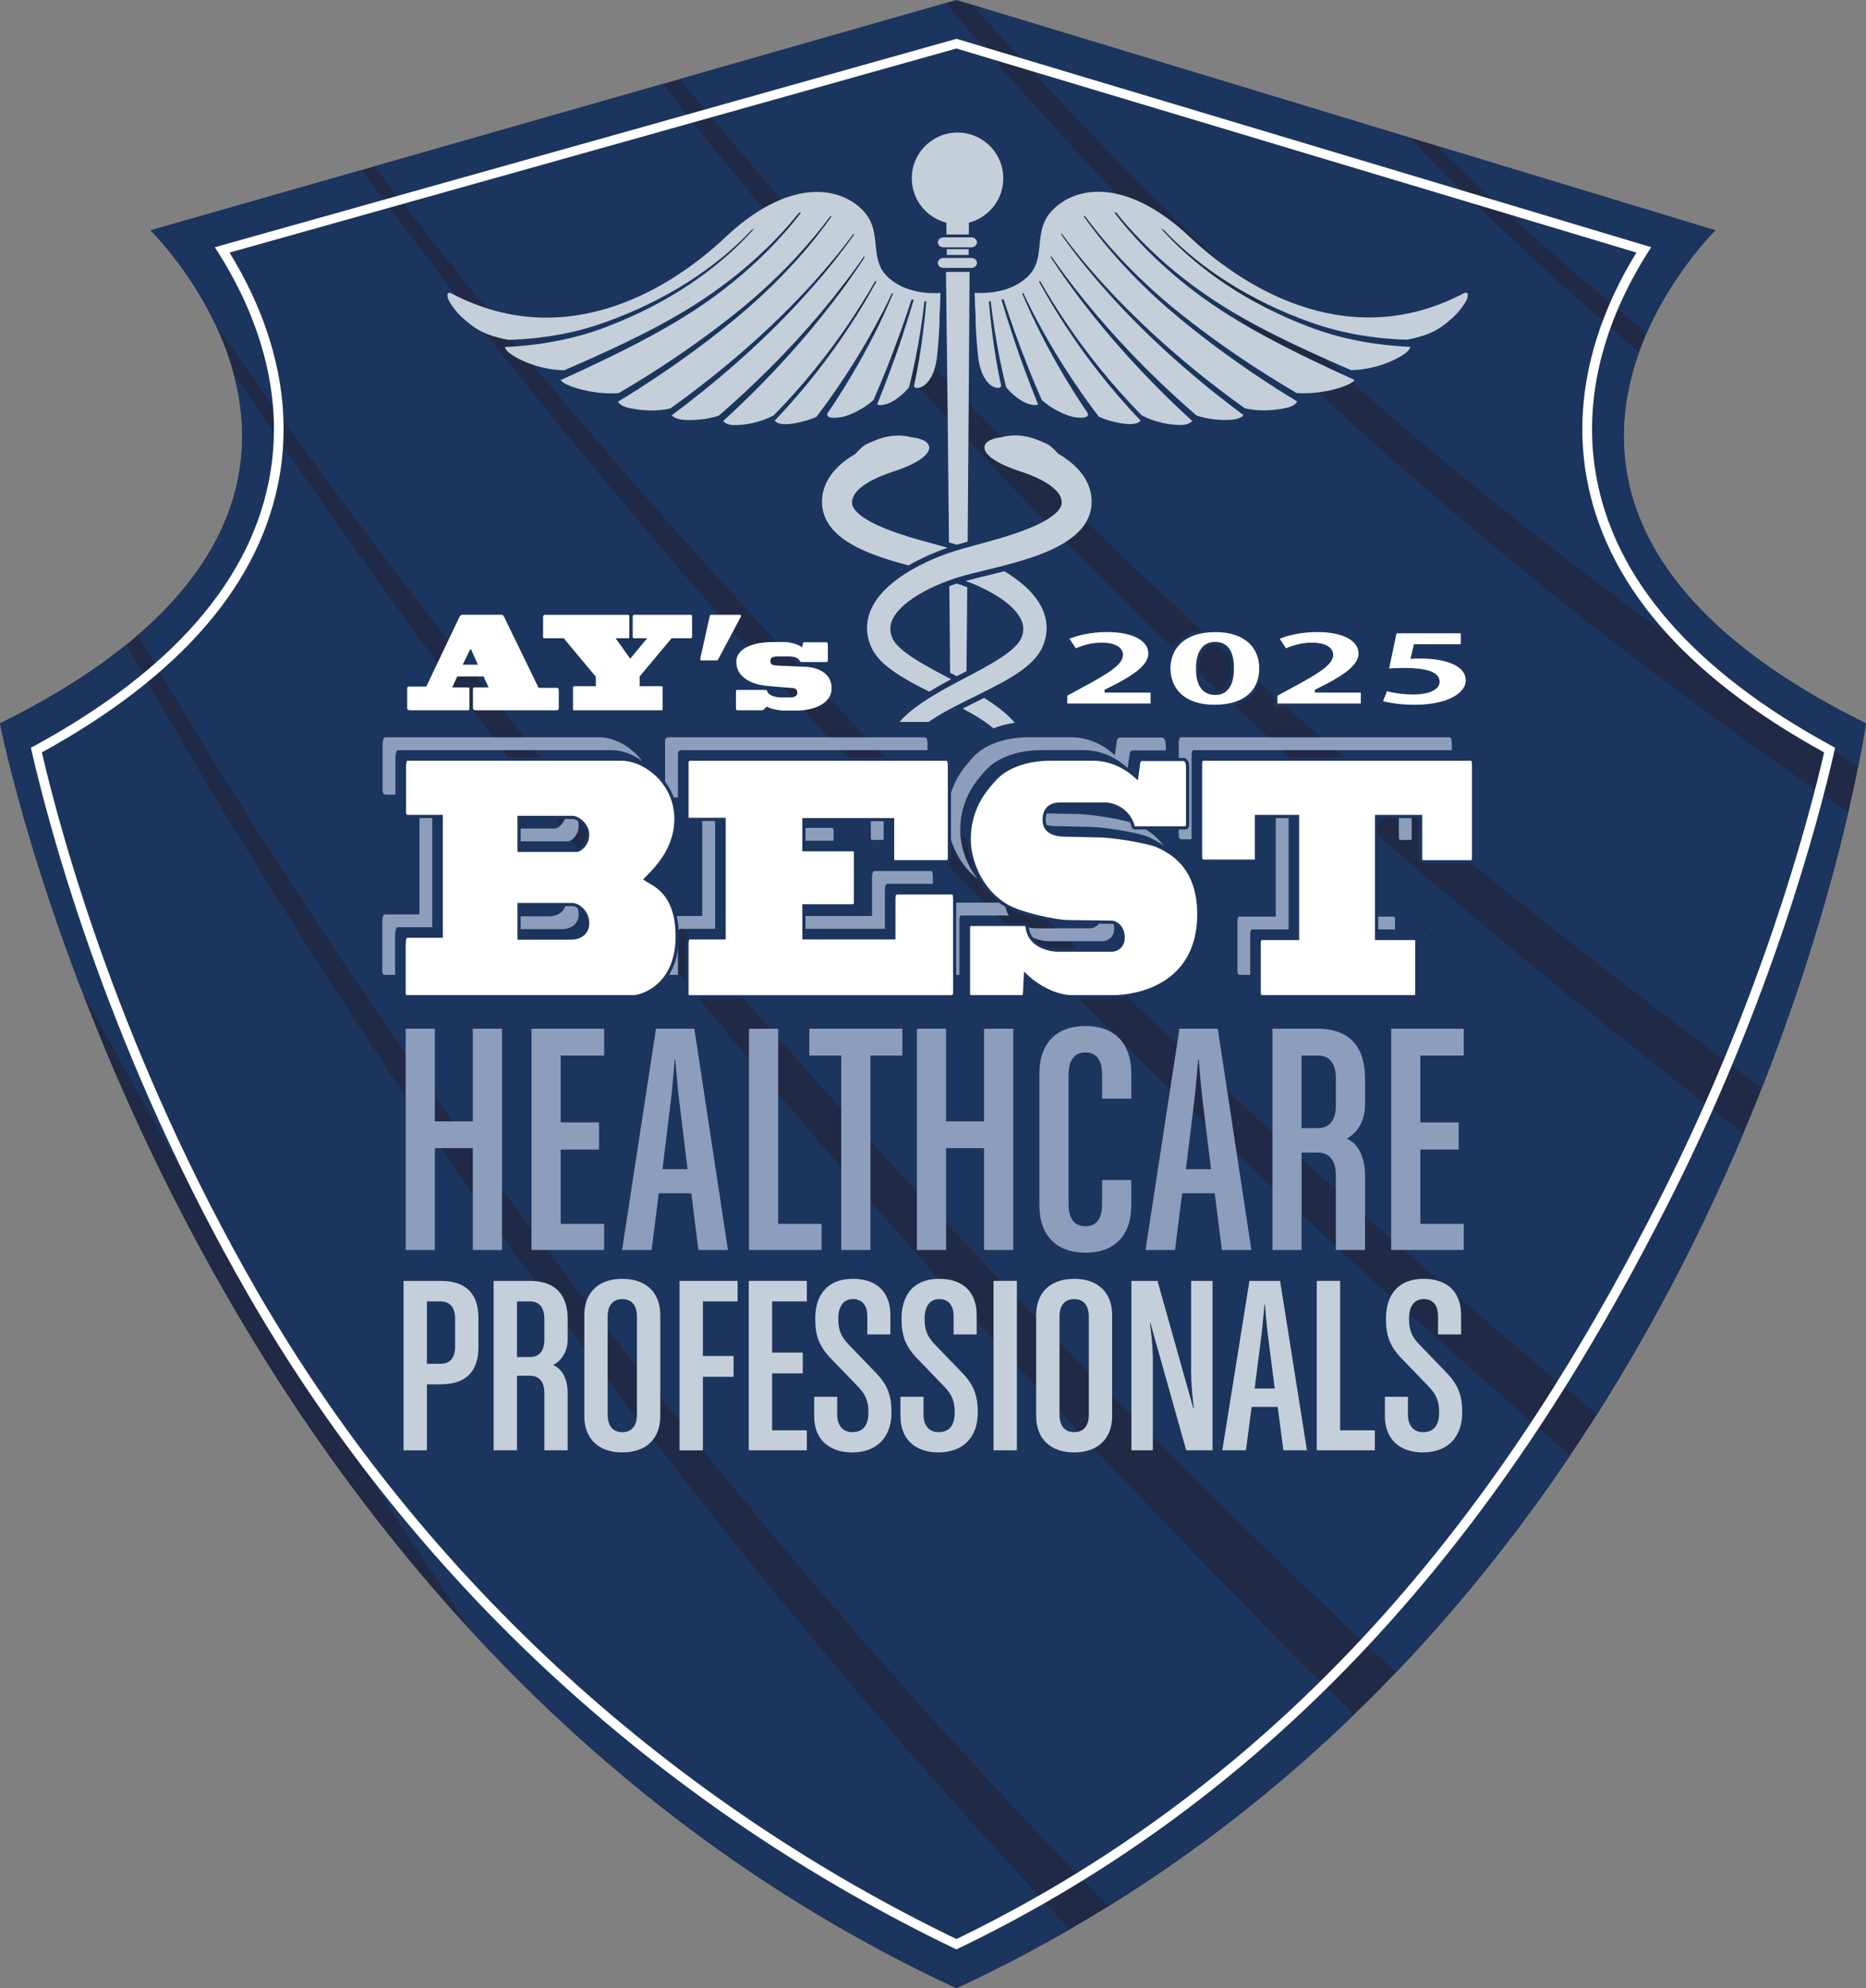 <?xml version="1.0" encoding="UTF-8"?><svg id="Final_Option_1" xmlns="http://www.w3.org/2000/svg" viewBox="0 0 527.6 562.07"><rect x="0" y="0" width="527.6" height="562.07" fill="#808080" stroke="none"/><defs><style>.cls-1{fill:#8d9ebc;}.cls-2,.cls-3,.cls-4{fill:#fff;}.cls-5{fill:#1c355e;}.cls-6{fill:#202945;}.cls-7{fill:#c4cfda;}.cls-3{stroke-width:.9px;}.cls-3,.cls-4{stroke:#1c355e;stroke-miterlimit:10;}.cls-4{stroke-width:.9px;}</style></defs><path class="cls-6" d="M485.03,65.12L270.43,0,42.56,65.12S123.19,143.69,0,204.49c0,0,49.19,254.82,270.43,357.57,221.23-102.75,257.16-357.57,257.16-357.57-123.19-60.8-42.57-139.38-42.57-139.38Z"/><path class="cls-5" d="M310.24,287.63c-63.55-63.2-119.13-125.81-163.69-181.75-16.26-20.34-30.96-39.68-44.21-57.84l-59.78,17.08s10.5,10.24,18.13,26.19c11.22,16.22,23.72,33.77,37.69,52.54,32.91,44.28,73.19,94.57,118.78,146.36,45.55,51.81,96.41,105.09,149.59,156.11,9.25,8.9,18.58,17.72,27.94,26.47,18.88-19.74,35.21-40.48,49.25-61.33-47.12-40.69-92.15-82.36-133.72-123.81Z"/><path class="cls-5" d="M302.54,545.37c-17.97-19.13-36.64-39.79-55.5-61.74-33.64-39.16-67.66-82.29-99.67-126.82-32.01-44.5-61.96-90.35-88.32-134.34-8.16-13.68-15.89-27.09-23.3-40.26-9.36,7.57-21.1,15.05-35.74,22.28,0,0,5.96,30.81,23.01,75.32,9.57,17.79,19.89,36.32,30.89,55.3,22.92,39.46,48.8,80.78,76.14,121.09,1.25,1.85,2.52,3.69,3.78,5.53,35.9,38.77,80.76,74.4,136.6,100.33,11.18-5.19,21.86-10.79,32.11-16.7Z"/><path class="cls-5" d="M355.66,457.58c-52.06-52.75-101.77-107.64-146.12-160.86-44.35-53.2-83.39-104.73-115.14-149.98-10.32-14.68-19.79-28.61-28.52-41.75,5.92,21.22,3.52,48.29-26.89,74.52,7.73,13.2,15.81,26.65,24.34,40.36,27.04,43.41,57.72,88.55,90.42,132.26,32.65,43.77,67.32,86.06,101.43,124.39,19.8,22.25,39.39,43.12,58.2,62.36,26.12-16.18,49.18-34.54,69.46-54.15-9.11-8.98-18.18-18.03-27.18-27.15ZM215.19,306.08c-.34-.47-.73-.97-1.16-1.41.47.49.81.94,1.24,1.44l-.09-.02ZM219.39,310.9c.69.83,1.37,1.67,2.1,2.48,1.46,1.88,3,3.88,4.71,6-2.83-3.49-5.1-6.32-6.81-8.48Z"/><path class="cls-5" d="M437.07,153.51c27.89,21.81,57.47,42.99,88.33,63.21,1.57-7.83,2.19-12.23,2.19-12.23-71.45-35.27-74.33-76.51-64.15-104.93-7.21-6.1-14.19-12.19-20.93-18.25-16.14-14.47-30.79-28.71-44.14-42.48L274.96,1.38c43.96,49.89,98.58,102.66,162.11,152.13Z"/><path class="cls-5" d="M199.25,30.87c46.24,55.77,104.77,117.11,173.12,176.54,34.15,29.82,70.83,58.88,108.88,87.59,5.59,4.22,11.23,8.42,16.88,12.61,12.55-31.86,20.15-59.39,24.47-77.97-32.19-21.89-62.89-44.78-91.78-68.3C366.16,108.79,311.14,53.04,267.47.85l-75.23,21.5c2.31,2.83,4.64,5.66,7.02,8.53Z"/><path class="cls-5" d="M150.36,102.75c45.63,54.87,102.24,116.1,166.86,177.72,41.85,40.03,87.06,80.19,134.3,119.35,17.29-27.28,30.84-54.43,41.4-79.44-6.54-5.05-13.05-10.11-19.51-15.18-37.62-29.61-73.96-59.6-107.69-90.29-67.53-61.21-125.08-124.03-170.29-180.94-2.75-3.45-5.42-6.85-8.06-10.24l-81.5,23.29c13.41,17.54,28.2,36.17,44.49,55.73ZM405.24,264.57l-.26.22c-1.33-1.24-2.66-2.49-3.95-3.73,1.37,1.22,2.74,2.38,4.2,3.51Z"/><path class="cls-5" d="M445.82,77.58c6.38,5.51,12.99,11.04,19.78,16.58,7.67-17.56,19.43-29.04,19.43-29.04l-79.03-23.98c12.2,11.9,25.41,24.09,39.82,36.44Z"/><path class="cls-1" d="M263.27,246.23h-15.88c-.7,0-.83.98-.83,1.79v10.92h-21.8v3.63h25.43v-10.92c0-.81.13-1.79.83-1.79h12.73v-1.93c0-1.25-.17-1.7-.48-1.7Z"/><path class="cls-1" d="M246.22,236.82c0,.62.26.62.57.62h3.06v-8.28h-3.63v7.66Z"/><path class="cls-1" d="M276.45,248.52c-3.31-4.22-4.96-9.44-4.96-13.8,0-8.95,4.73-14.24,7.12-16.84,2.99-3.49,8.81-5.82,15.84-5.82h11.93c6.03,0,10.24,3.04,12.46,5.1l.56-4.03c.09-.72.48-.99.83-.99h9.39v-1.75c0-.63-.3-1.88-1.13-1.88h-11.89c-.35,0-.74.27-.83.98l-.56,4.03c-2.21-2.06-6.42-5.1-12.46-5.1h-11.93c-7.03,0-12.84,2.33-15.84,5.82-2.39,2.6-7.12,7.88-7.12,16.83,0,5.74,2.82,12.97,8.59,17.43Z"/><path class="cls-1" d="M235.71,234.94c0-.72-.17-.9-.61-.9h-10.35v3.63h10.95v-2.73Z"/><path class="cls-1" d="M288.34,261.39c1.78,4.37,7.5,4.67,7.93,4.67h15.67c.47,0,3.08-.54,3.08-3.49,0-3.4-2.43-4.39-3.04-4.39h-.66c.03.24.07.48.07.76,0,2.96-2.61,3.49-3.08,3.49h-15.67c-.25,0-2.29-.11-4.3-1.04Z"/><path class="cls-1" d="M399.15,228.28h-3.63v8.1c0,1.07.22,1.07.47,1.07h3.15v-9.17Z"/><path class="cls-1" d="M333.99,237.27h2.93v-23.95c0-.63.22-1.25.52-1.25h73.05v-1.48c0-1.97-.3-2.15-.78-2.15h-75.9c-.3,0-.52.63-.52,1.25v26.42c0,.72.3,1.16.69,1.16Z"/><path class="cls-1" d="M328.99,239.04c-2.81-3.83-6.4-5.35-7.84-6.06-2.6-1.16-12.58-2.86-16.88-2.86l-8.29-.18c-.71,0-1.98.01-3.25-.25.35,4.01,5.2,3.88,6.88,3.88l8.29.18c4.29,0,14.28,1.7,16.88,2.87.85.42,2.46,1.14,4.21,2.43Z"/><path class="cls-1" d="M393.79,259.12h-7.09v3.63h7.74v-3.09c0-.45-.26-.54-.65-.54Z"/><path class="cls-1" d="M313.56,225.75c.25.51.48,1.06.65,1.67.09.45.3.45.48.45h1.51c-.8-.97-1.74-1.64-2.64-2.12Z"/><path class="cls-1" d="M191.69,264.09c0-.81.26-1.52.65-1.52h9.85v-33.49h-3.63v29.86h-9.83c.11.99.18,2.03.18,3.18,0,2.5-.33,4.63-.86,6.47v6.02c0,1.07.52.98,1.09.98h2.54v-11.5Z"/><path class="cls-1" d="M111.72,264.63c0-1.79.26-2.51.78-2.51h9.72v-33.85h-3.63v30.22h-9.72c-.52,0-.78.72-.78,2.51v13.61c0,.62.3.98.69.98h2.94v-10.97Z"/><path class="cls-1" d="M271.27,259.88c0-.45.13-1.08.48-1.08h13.49c-.47-.73-.83-1.6-.98-2.64-.09-.63-.3-.99-.65-.99h-15.49c-.35,0-.48.63-.48,1.08v18.27c0,.71.13,1.07.43,1.07h3.19v-15.71Z"/><path class="cls-1" d="M353.5,263.91c0-.45.22-1.16.48-1.16h10.37v-34.48h-3.63v30.85h-10.37c-.26,0-.48.72-.48,1.16v14.06c0,.89.3,1.25.48,1.25h3.15v-11.68Z"/><path class="cls-1" d="M163.62,258.45c0-2.84-2.1-4.85-3.88-5.21.15.5.25,1.02.25,1.58,0,2.78-2.13,4.21-4.77,4.21h-11v3.63h14.63c2.65,0,4.77-1.43,4.77-4.21Z"/><path class="cls-1" d="M188.19,225.31c.11.17.28.14.48.14h3.02v-12.58c0-.45.43-.8,1.08-.8h69.49v-1.66c0-1.34-.22-1.97-1-1.97h-72.12c-.65,0-1.09.36-1.09.81v15.31c0,.18.02.29.03.4.03.12.07.23.09.35Z"/><path class="cls-1" d="M109.27,224.65h2.54v-10.16c0-1.79.35-2.42.78-2.42h60.41c2.88,0,5.93,1.13,8.57,3.09-3.1-4.17-7.86-6.72-12.2-6.72h-60.41c-.43,0-.78.63-.78,2.42v12.45c0,.89.22,1.34,1.08,1.34Z"/><path class="cls-1" d="M159.82,228.63c.11.36.18.74.18,1.12,0,2.6-1.95,4.48-3.21,4.48h-12.56v3.63h16.19c1.26,0,3.21-1.88,3.21-4.48,0-2.33-2.09-4.36-3.8-4.75Z"/><path class="cls-1" d="M182.58,247.6c-.6-.92-1.25-1.67-1.91-2.28-.24.24-.47.48-.68.69.5.39,1.48.84,2.59,1.59Z"/><path class="cls-1" d="M133.69,353.36v-28.78h-10.74v28.78h-8.25v-62.54h8.25v26.19h10.74v-26.19h8.25v62.54h-8.25Z"/><path class="cls-1" d="M150.28,353.36v-62.54h20.53v7.58h-12.28v18.9h10.84v7.67h-10.84v21.01h12.28v7.38h-20.53Z"/><path class="cls-1" d="M197.47,353.36l-2.01-16.02h-9.21l-2.01,16.02h-8.35l9.59-62.54h10.84l9.5,62.54h-8.35ZM192.1,311.73c-.58-4.51-1.15-12.18-1.15-12.18h-.19s-.58,7.77-1.15,12.18l-2.3,18.8h7.1l-2.3-18.8Z"/><path class="cls-1" d="M211.77,353.36v-62.54h8.25v55.16h12.28v7.38h-20.53Z"/><path class="cls-1" d="M246.11,298.39v54.97h-8.25v-54.97h-9.02v-7.58h26.28v7.58h-9.02Z"/><path class="cls-1" d="M278.24,353.36v-28.78h-10.74v28.78h-8.25v-62.54h8.25v26.19h10.74v-26.19h8.25v62.54h-8.25Z"/><path class="cls-1" d="M306.92,354.13c-8.25,0-13.04-4.89-13.04-13.43v-37.22c0-8.54,4.79-13.43,13.04-13.43s12.95,4.89,12.95,13.43v7.1h-8.25v-6.62c0-4.41-1.63-6.43-4.7-6.43s-4.8,2.02-4.8,6.43v36.26c0,4.41,1.73,6.43,4.8,6.43s4.7-2.01,4.7-6.43v-6.62h8.25v7.1c0,8.54-4.7,13.43-12.95,13.43Z"/><path class="cls-1" d="M345.48,353.36l-2.02-16.02h-9.21l-2.02,16.02h-8.34l9.59-62.54h10.84l9.5,62.54h-8.35ZM340.1,311.73c-.57-4.51-1.15-12.18-1.15-12.18h-.19s-.58,7.77-1.15,12.18l-2.3,18.8h7.1l-2.3-18.8Z"/><path class="cls-1" d="M377.71,353.36v-21.1c0-3.93-1.63-6.43-5.08-6.43h-4.61v27.53h-8.25v-62.54h12.85c9.5,0,13.33,5.75,13.33,14.01v7.67c0,4.32-2.21,7.87-5.18,9.4,3.45,1.44,5.18,5.56,5.18,10.36v21.1h-8.25ZM377.71,304.82c0-3.93-1.63-6.43-5.08-6.43h-4.61v20.53h4.61c3.45,0,5.08-2.49,5.08-6.43v-7.67Z"/><path class="cls-1" d="M393.34,353.36v-62.54h20.53v7.58h-12.28v18.9h10.84v7.67h-10.84v21.01h12.28v7.38h-20.53Z"/><path class="cls-2" d="M270.43,551.09l-.61-.29c-79.39-38.17-150.94-100.33-199.6-184.69C31.29,298.61,14.4,236.07,8.95,212.32l-.22-.93.88-.47c39.35-21.42,61.83-47.38,66.82-77.18,4.29-25.62-5.66-48.08-14.77-62.41l-.92-1.44L270.43,10.98l.4.11,196.03,58.79-.92,1.44c-9.11,14.33-19.06,36.79-14.77,62.41,4.99,29.8,27.47,55.76,66.83,77.18l.87.47-.21.94c-4.43,19.43-17.91,70.85-47.32,128.54-34,66.71-90.87,157.29-200.29,209.93l-.62.29ZM11.84,212.7c5.64,24.31,22.52,85.81,60.77,152.15,48.26,83.67,119.22,145.36,197.82,183.31,108.36-52.35,164.7-142.22,198.45-208.44,28.81-56.54,42.27-107,46.88-127.02-39.57-21.74-62.21-48.17-67.3-78.55-4.28-25.57,5.15-48,14.23-62.75L270.43,13.71l-205.53,57.69c9.08,14.76,18.51,37.19,14.22,62.75-5.09,30.38-27.73,56.81-67.28,78.55Z"/><path class="cls-7" d="M124.61,391.35h-3.91v18.66h-6.6v-47.9h10.51c7.6,0,10.66,4.11,10.66,10.43v8.37c0,6.32-3.07,10.43-10.66,10.43ZM128.68,372.83c0-3.01-1.3-4.92-4.07-4.92h-3.91v17.63h3.91c2.76,0,4.07-1.91,4.07-4.92v-7.79Z"/><path class="cls-7" d="M153.92,410v-16.16c0-3.01-1.3-4.92-4.07-4.92h-3.68v21.08h-6.6v-47.9h10.28c7.59,0,10.66,4.41,10.66,10.72v5.88c0,3.3-1.76,6.02-4.14,7.2,2.76,1.1,4.14,4.26,4.14,7.93v16.16h-6.6ZM153.92,372.83c0-3.01-1.3-4.92-4.07-4.92h-3.68v15.72h3.68c2.76,0,4.07-1.91,4.07-4.92v-5.88Z"/><path class="cls-7" d="M175.95,410.59c-6.6,0-10.74-3.75-10.74-10.28v-28.51c0-6.54,4.14-10.28,10.74-10.28s10.74,3.75,10.74,10.28v28.51c0,6.54-4.14,10.28-10.74,10.28ZM180.09,372.17c0-3.38-1.69-4.92-4.14-4.92s-4.14,1.54-4.14,4.92v27.77c0,3.38,1.69,4.93,4.14,4.93s4.14-1.54,4.14-4.93v-27.77Z"/><path class="cls-7" d="M198.74,367.91v15.43h8.67v5.88h-8.67v20.79h-6.6v-47.9h16.42v5.8h-9.82Z"/><path class="cls-7" d="M211.71,410v-47.9h16.42v5.8h-9.82v14.47h8.67v5.88h-8.67v16.09h9.82v5.66h-16.42Z"/><path class="cls-7" d="M240.94,410.59c-6.44,0-10.74-3.6-10.74-10.28v-5.44h6.52v5.07c0,3.38,1.92,4.93,4.22,4.93,3.07,0,4.6-1.92,4.6-5.51,0-3.02-.61-5-3.07-7.5l-7.44-7.71c-3.53-3.6-4.53-6.69-4.53-11.39,0-6.46,3.22-11.24,10.66-11.24,6.75,0,10.59,3.75,10.59,10.28v5.44h-6.52v-5.07c0-3.38-1.61-4.92-4.07-4.92-2.76,0-4.14,2.2-4.14,5.51,0,3.02.61,5,3.07,7.49l7.44,7.71c3.53,3.6,4.53,6.69,4.53,11.39,0,6.46-3.68,11.24-11.12,11.24Z"/><path class="cls-7" d="M265.34,410.59c-6.45,0-10.74-3.6-10.74-10.28v-5.44h6.52v5.07c0,3.38,1.92,4.93,4.22,4.93,3.07,0,4.6-1.92,4.6-5.51,0-3.02-.61-5-3.07-7.5l-7.44-7.71c-3.53-3.6-4.53-6.69-4.53-11.39,0-6.46,3.22-11.24,10.66-11.24,6.75,0,10.59,3.75,10.59,10.28v5.44h-6.52v-5.07c0-3.38-1.61-4.92-4.07-4.92-2.76,0-4.14,2.2-4.14,5.51,0,3.02.61,5,3.07,7.49l7.44,7.71c3.53,3.6,4.53,6.69,4.53,11.39,0,6.46-3.68,11.24-11.12,11.24Z"/><path class="cls-7" d="M280.92,410v-47.9h6.6v47.9h-6.6Z"/><path class="cls-7" d="M303.71,410.59c-6.6,0-10.74-3.75-10.74-10.28v-28.51c0-6.54,4.14-10.28,10.74-10.28s10.74,3.75,10.74,10.28v28.51c0,6.54-4.15,10.28-10.74,10.28ZM307.85,372.17c0-3.38-1.69-4.92-4.14-4.92s-4.14,1.54-4.14,4.92v27.77c0,3.38,1.69,4.93,4.14,4.93s4.14-1.54,4.14-4.93v-27.77Z"/><path class="cls-7" d="M335.4,410l-10.13-36h-.15s.84,5.66.84,10.29v25.71h-6.06v-47.9h7.37l10.13,36h.15s-.77-5.88-.77-10.29v-25.71h6.06v47.9h-7.44Z"/><path class="cls-7" d="M362.87,410l-1.61-12.27h-7.37l-1.61,12.27h-6.68l7.67-47.9h8.67l7.59,47.9h-6.67ZM358.57,378.12c-.46-3.45-.92-9.33-.92-9.33h-.15s-.46,5.95-.92,9.33l-1.84,14.4h5.68l-1.84-14.4Z"/><path class="cls-7" d="M372.31,410v-47.9h6.6v42.24h9.82v5.66h-16.42Z"/><path class="cls-7" d="M402.31,410.59c-6.44,0-10.74-3.6-10.74-10.28v-5.44h6.52v5.07c0,3.38,1.92,4.93,4.22,4.93,3.07,0,4.6-1.92,4.6-5.51,0-3.02-.61-5-3.07-7.5l-7.44-7.71c-3.53-3.6-4.53-6.69-4.53-11.39,0-6.46,3.22-11.24,10.66-11.24,6.75,0,10.59,3.75,10.59,10.28v5.44h-6.52v-5.07c0-3.38-1.61-4.92-4.07-4.92-2.76,0-4.14,2.2-4.14,5.51,0,3.02.61,5,3.07,7.49l7.44,7.71c3.53,3.6,4.53,6.69,4.53,11.39,0,6.46-3.68,11.24-11.13,11.24Z"/><path class="cls-7" d="M286.58,203.93c-1.94-2.16-4.13-3.83-6.33-5.34-.66-.45-1.33-.88-2-1.3-.67.33-1.34.67-2,.99-1.34.66-2.71,1.34-4.07,2.03,1.72.92,3.41,1.87,5.02,2.9,1.3.84,2.55,1.73,3.69,2.69,1.8-.73,3.83-1.26,6.04-1.55-.12-.14-.22-.29-.34-.43Z"/><path class="cls-7" d="M241.64,139.71c.76-1.16,2.08-2.24,3.39-3.05,1.31-.83,2.63-1.45,3.75-1.93,2.26-.96,3.75-1.39,4.09-1.51,5.58-1.83,10.16-4.45,9.84-6.92-.16-1.23-1.67-2.17-3.97-2.53-.2-.03-.41-.06-.63-.08-6.31-1.71-10.96.99-12.73,1.69-1.26.49-2.67,1.97-3.47,2.91-.54.31-1.1.66-1.68,1.04-.94.63-1.94,1.37-2.94,2.31-1,.93-2.04,2.06-2.93,3.52-.89,1.44-1.62,3.26-1.86,5.25-.11,1.01-.14,1.95.03,3.13.16,1.1.5,2.2.98,3.2.96,2.01,2.39,3.57,3.87,4.8,1.49,1.24,3.08,2.21,4.71,3.06,3.26,1.68,6.72,2.9,10.32,3.99,1.47.44,2.96.85,4.48,1.25,1.84-1.07,3.76-2.05,5.88-2.98,1.75-.77,3.45-1.43,5.17-2.02-.81-.23-1.62-.45-2.41-.66-3.83-1.04-7.42-2.02-10.74-3.12-3.31-1.09-6.35-2.29-8.85-3.67-1.24-.69-2.34-1.42-3.18-2.17-.84-.74-1.39-1.47-1.63-2.05-.12-.29-.19-.55-.21-.8-.02-.18-.02-.59.03-.89.1-.62.34-1.19.71-1.77Z"/><path class="cls-7" d="M299.95,143.17c-.24.58-.79,1.31-1.63,2.05-.84.74-1.93,1.48-3.17,2.17-2.49,1.38-5.54,2.57-8.85,3.67-3.32,1.1-6.91,2.08-10.74,3.12-1.92.52-3.88,1.05-5.97,1.71-2.11.67-4.16,1.45-6.23,2.36-2.06.91-4.12,1.94-6.15,3.15-2.03,1.21-4.04,2.6-5.94,4.31-.95.86-1.87,1.8-2.72,2.87-.85,1.07-1.64,2.28-2.25,3.64-.61,1.36-1.04,2.9-1.14,4.5-.11,1.59.11,3.21.58,4.68.12.37.25.73.4,1.08.07.18.14.35.22.52.14.3.11.25.25.52.12.22.21.4.32.57.1.17.21.35.32.51.22.33.45.65.68.94.95,1.2,1.99,2.16,3.05,3.01,2.12,1.7,4.33,3.02,6.54,4.26,1.73.95,3.47,1.85,5.22,2.72,1.48-.91,2.87-1.69,4.03-2.34.72-.4,1.43-.78,2.15-1.17-2.88-1.52-5.7-3-8.35-4.55-2.02-1.2-3.96-2.45-5.54-3.8-.79-.68-1.49-1.38-2-2.07-.13-.17-.25-.34-.35-.51-.05-.08-.1-.17-.14-.25-.04-.09-.09-.17-.11-.21,0,.02-.14-.3-.13-.28-.04-.1-.08-.2-.12-.3-.07-.2-.14-.39-.2-.59-.44-1.57-.29-2.98.42-4.45.71-1.47,1.96-2.89,3.43-4.15,1.48-1.26,3.17-2.37,4.93-3.36,1.76-.99,3.59-1.85,5.44-2.6,1.85-.75,3.72-1.41,5.54-1.94,1.85-.53,3.8-1,5.71-1.47,3.84-.93,7.61-1.86,11.21-2.94,3.61-1.09,7.06-2.31,10.32-3.99,1.63-.85,3.22-1.82,4.71-3.06,1.48-1.24,2.91-2.79,3.87-4.8.48-1,.82-2.1.98-3.2.16-1.18.14-2.12.03-3.13-.23-1.99-.97-3.81-1.86-5.25-.9-1.46-1.93-2.59-2.93-3.52-1.01-.93-2-1.67-2.94-2.31-.58-.39-1.14-.73-1.68-1.04-.81-.94-2.21-2.42-3.48-2.91-1.77-.69-6.42-3.4-12.73-1.69-.21.02-.43.05-.63.08-2.3.37-3.8,1.3-3.96,2.53-.33,2.47,4.26,5.09,9.84,6.92.34.12,1.83.55,4.09,1.51,1.12.48,2.44,1.1,3.75,1.93,1.31.82,2.63,1.89,3.39,3.05.38.58.61,1.15.71,1.77.05.3.06.71.03.89-.02.25-.09.51-.21.8Z"/><path class="cls-7" d="M276.23,68.51c0-.78-.72-1.41-1.6-1.41h-7.86c-.89,0-1.6.63-1.6,1.41s.72,1.41,1.6,1.41h7.86c.88,0,1.6-.63,1.6-1.41Z"/><path class="cls-7" d="M273.88,72.07c0-.54,0-1.08,0-1.62h-6.19c0,.54.02,1.08.02,1.62h6.16Z"/><path class="cls-7" d="M266.77,75.74h7.86c.88,0,1.6-.63,1.6-1.41s-.72-1.41-1.6-1.41h-7.86c-.89,0-1.6.63-1.6,1.41s.72,1.41,1.6,1.41Z"/><path class="cls-7" d="M273.6,153.13c.2-24.45.37-50.39.54-76.25h-6.67c.35,25.82.61,51.87.84,76.48.73.2,1.46.41,2.21.63,1.05-.31,2.08-.6,3.08-.87Z"/><path class="cls-7" d="M130.82,89.87c2.69,2.29,4.99,4.71,12.96,6.22,5.67-.19,11.46-.83,17.13-2.06,2.26-.49,4.49-1.07,6.69-1.75,2.19-.68,4.35-1.47,6.48-2.28,4.26-1.64,8.35-3.5,12.2-5.5,7.71-4.01,14.4-8.67,19.66-13.21,2.51-2.16,4.66-4.26,6.53-6.24.27-.18.56-.32.84-.48-1.96,2.21-4.29,4.62-7.05,7.09-5.19,4.67-11.83,9.52-19.52,13.72-3.84,2.11-7.93,4.06-12.19,5.81-2.13.87-4.29,1.71-6.52,2.45-2.22.74-4.49,1.38-6.77,1.93-6.14,1.47-12.42,2.25-18.55,2.53.2.62.77,1.33,1.71,1.99,2.78,1.94,8.36,4.43,15.11,4.59,7.75-3.35,15.87-7,23.78-11.07,4.21-2.18,8.35-4.47,12.3-6.94,3.94-2.47,7.7-5.1,11.19-7.83,7-5.45,12.91-11.3,17.49-16.72.57-.67,1.08-1.32,1.61-1.98.2-.02.4-.05.59-.07-.6.78-1.18,1.55-1.83,2.36-4.49,5.53-10.31,11.54-17.25,17.18-3.46,2.82-7.19,5.56-11.13,8.13-3.93,2.57-8.06,4.98-12.25,7.25-8.39,4.55-17.04,8.61-25.19,12.32-.11.05-.21.1-.32.15.36.43.95.86,1.74,1.24,2.78,1.34,8.84,2.87,14.69,2.43,5.27-3.09,10.59-6.42,15.79-9.93,3.98-2.69,7.9-5.47,11.67-8.32,3.77-2.85,7.42-5.73,10.8-8.69,6.79-5.9,12.6-11.99,17.18-17.52,1.63-1.96,3.09-3.84,4.42-5.63.11.04.23.08.34.12-1.31,1.84-2.75,3.78-4.37,5.82-4.49,5.65-10.2,11.88-16.91,17.96-3.35,3.05-6.95,6.02-10.68,8.96-3.73,2.94-7.61,5.82-11.56,8.6-3.71,2.62-7.49,5.14-11.27,7.55.46-.16.9-.34,1.34-.54-.54.25-1.08.49-1.64.73-1.77,1.13-3.54,2.23-5.31,3.3.33.77,1.69,1.47,2.68,1.7,3.46.81,8.03,1.22,12.16.2,2.69-1.93,5.37-3.91,8.01-5.95,7.5-5.77,14.69-11.93,21.09-18.05,6.41-6.12,12.03-12.19,16.56-17.64,2.33-2.79,4.34-5.39,6.08-7.75.06.09.11.18.16.27-1.68,2.37-3.62,4.99-5.86,7.79-4.43,5.55-9.94,11.77-16.24,18.04-6.3,6.28-13.4,12.61-20.82,18.57-2.84,2.28-5.73,4.51-8.62,6.66.47.68,1.83,1.14,2.81,1.24,3.09.31,6.92.05,10.47-1.12,3.54-3.06,7.09-6.28,10.55-9.61,5.28-5.06,10.33-10.35,14.85-15.5,4.53-5.14,8.52-10.13,11.79-14.53,1.45-1.95,2.75-3.77,3.9-5.44.04.12.09.25.13.37-1.08,1.65-2.28,3.44-3.63,5.36-3.15,4.49-7.03,9.6-11.43,14.88-4.4,5.28-9.34,10.73-14.5,15.97-3.4,3.45-6.9,6.8-10.4,9.99.4.74,1.85,1.16,2.89,1.18,3.33.07,7.74-.79,11.36-2.74,1.97-2,4.04-4.2,6.12-6.55,3.39-3.8,6.83-8,10.07-12.34,3.25-4.34,6.29-8.82,8.97-13.13,1.29-2.07,2.48-4.09,3.59-6.03.08.1.18.19.27.28-1.06,1.94-2.2,3.95-3.43,6.01-2.61,4.37-5.58,8.92-8.77,13.33-3.18,4.42-6.55,8.7-9.89,12.59-2.26,2.63-4.49,5.07-6.6,7.29.32.85,2.19,1.08,3.36,1.03,2.11-.09,5.51-.78,8.42-2.08,2.17-2.86,4.35-5.88,6.43-8.96,2.72-4,5.28-8.1,7.56-12.02,2.28-3.92,4.26-7.65,5.87-10.9.54-1.1,1.04-2.13,1.5-3.11.1.05.21.1.31.15-.42.99-.87,2.05-1.37,3.17-1.48,3.32-3.31,7.15-5.44,11.17-2.12,4.03-4.54,8.25-7.11,12.39-1.52,2.45-3.1,4.88-4.7,7.22-.26,1.54,2.62,1.22,4.25.92,1.85-.34,6.25-2.29,8.85-4.83,1.23-2.82,2.44-5.72,3.6-8.63,2.71-6.76,5.14-13.6,7.14-19.77.21.04.41.08.61.11-1.84,6.25-4.1,13.2-6.66,20.08-1.19,3.21-2.43,6.41-3.69,9.51.69.4,2.06.1,3.12-.27,1.42-.5,4.05-2.26,5.88-4.55,1.16-4.47,2.37-10.29,3.27-16.16.43-2.77.8-5.55,1.12-8.19.18.02.35.03.52.04-.23,2.66-.51,5.46-.86,8.26-.69,5.65-1.66,11.28-2.64,15.73.42.88,1.81.42,2.66-.08,1.2-.7,3.25-3.06,3.84-8.09.45-3.8.75-9.24.75-10.84,0-.09-.02-.18-.04-.25,0-.03,0-.05,0-.08.17-2.42.22-4.5.23-5.22l.06-1.83c-2.35.19-9.54.32-14.67-4.28-5.91-5.29-1.44-12.81-7.11-18.87-6.81-7.27-21.32-9.28-39.04,7.42-17.18,16.19-46.38,32.24-77.45,15.87,0,0-.8-.47-1.15.22-.04.08-.02.2.05.33-.27,1.41,2.82,5.15,4.27,6.38ZM194.8,84.01c-.87.64-1.85,1.32-2.96,2.03,1.25-.82,2.3-1.57,3.14-2.21-.06.06-.13.12-.19.18ZM209.99,89.85l-.02-.02c.14-.11.28-.23.41-.35-.13.12-.26.25-.39.37ZM227.73,95.26c.17-.21.32-.41.47-.59.07-.08.14-.16.21-.25-.17.21-.4.5-.68.84ZM228.82,93.94h-.01s.08-.09.12-.14c-.04.05-.07.09-.11.14ZM246.41,96.02c.05-.1.09-.2.13-.29.01-.02.03-.04.04-.07-.06.12-.12.24-.17.35ZM261.05,94.68s0,.05,0,.07c-.04.28-.08.57-.12.86.08-.61.14-1.13.19-1.54,0-.03.02-.06.02-.08-.03.24-.06.47-.09.69ZM261.94,85.19s0,0,.01,0c0,.15-.02.31-.04.49.01-.21.02-.35.02-.49ZM251.94,82.69s0,0,0,0c-.05.15-.12.35-.22.62.09-.26.16-.46.21-.63Z"/><path class="cls-7" d="M275.57,82.79l.07,1.81c.01.71.06,2.8.23,5.23,0,.03,0,.05,0,.08-.03.07-.04.16-.04.25,0,1.6.3,7.04.75,10.84.59,5.03,2.65,7.39,3.85,8.09.85.5,2.23.96,2.66.08-.98-4.45-1.95-10.08-2.64-15.73-.35-2.8-.63-5.6-.86-8.26.17-.01.34-.03.52-.04.32,2.64.68,5.42,1.12,8.19.9,5.87,2.11,11.69,3.27,16.16,1.83,2.29,4.46,4.05,5.88,4.55,1.06.38,2.43.67,3.12.27-1.26-3.1-2.51-6.3-3.69-9.51-2.55-6.88-4.81-13.83-6.65-20.08.2-.04.41-.07.61-.11,2,6.17,4.42,13.02,7.14,19.77,1.16,2.91,2.37,5.81,3.61,8.63,2.6,2.54,7,4.48,8.85,4.83,1.62.3,4.51.62,4.25-.92-1.59-2.34-3.17-4.77-4.69-7.22-2.57-4.14-4.99-8.36-7.11-12.39-2.12-4.03-3.96-7.85-5.44-11.17-.5-1.12-.96-2.18-1.37-3.17.11-.05.21-.1.32-.15.45.98.95,2.01,1.5,3.11,1.6,3.25,3.59,6.98,5.86,10.9,2.27,3.92,4.84,8.02,7.56,12.02,2.08,3.08,4.26,6.1,6.44,8.96,2.91,1.3,6.31,1.99,8.42,2.08,1.17.05,3.04-.18,3.36-1.03-2.12-2.21-4.35-4.66-6.61-7.29-3.34-3.89-6.72-8.17-9.89-12.59-3.18-4.42-6.15-8.97-8.77-13.33-1.23-2.06-2.37-4.07-3.43-6.01.09-.1.18-.18.27-.29,1.11,1.95,2.3,3.96,3.59,6.03,2.69,4.31,5.73,8.79,8.97,13.13,3.24,4.34,6.68,8.54,10.07,12.34,2.09,2.35,4.15,4.54,6.13,6.55,3.62,1.95,8.03,2.82,11.36,2.74,1.04-.02,2.49-.45,2.89-1.18-3.49-3.18-6.99-6.54-10.4-9.99-5.17-5.24-10.1-10.69-14.5-15.97-4.4-5.28-8.28-10.39-11.43-14.88-1.35-1.92-2.55-3.71-3.63-5.36.04-.12.09-.25.13-.37,1.15,1.67,2.45,3.49,3.9,5.44,3.27,4.39,7.26,9.39,11.79,14.53,4.52,5.14,9.57,10.43,14.85,15.5,3.46,3.33,7.02,6.55,10.55,9.61,3.55,1.18,7.38,1.44,10.47,1.12.98-.1,2.34-.56,2.81-1.24-2.9-2.16-5.78-4.38-8.63-6.66-7.42-5.96-14.52-12.29-20.82-18.57-6.31-6.27-11.82-12.49-16.25-18.04-2.24-2.8-4.19-5.42-5.86-7.79.05-.09.1-.18.16-.27,1.74,2.36,3.76,4.96,6.08,7.75,4.53,5.45,10.15,11.52,16.56,17.64,6.4,6.12,13.59,12.28,21.1,18.05,2.64,2.04,5.32,4.02,8.01,5.95,4.14,1.02,8.71.61,12.16-.2.99-.23,2.35-.93,2.68-1.7-1.77-1.08-3.54-2.17-5.31-3.3-.55-.24-1.1-.49-1.63-.73.43.2.88.38,1.33.54-3.78-2.41-7.56-4.93-11.27-7.55-3.95-2.78-7.83-5.67-11.56-8.6-3.73-2.94-7.34-5.92-10.69-8.96-6.71-6.07-12.41-12.31-16.9-17.96-1.62-2.04-3.07-3.98-4.37-5.82.11-.04.23-.08.34-.12,1.33,1.79,2.79,3.67,4.42,5.63,4.59,5.54,10.4,11.62,17.18,17.52,3.39,2.96,7.03,5.84,10.81,8.69,3.77,2.85,7.69,5.63,11.67,8.32,5.2,3.51,10.52,6.83,15.79,9.93,5.85.44,11.91-1.08,14.69-2.43.8-.38,1.38-.81,1.74-1.24-.11-.05-.21-.1-.32-.15-8.15-3.71-16.8-7.77-25.19-12.32-4.19-2.28-8.32-4.68-12.26-7.25-3.94-2.57-7.66-5.31-11.13-8.13-6.94-5.64-12.76-11.65-17.25-17.18-.66-.81-1.23-1.58-1.83-2.36.2.02.39.04.59.06.53.66,1.04,1.31,1.61,1.98,4.58,5.42,10.49,11.27,17.49,16.72,3.49,2.73,7.25,5.36,11.19,7.83,3.95,2.47,8.09,4.77,12.3,6.94,7.9,4.07,16.02,7.72,23.78,11.07,6.75-.15,12.33-2.65,15.11-4.59.94-.66,1.51-1.37,1.71-1.99-6.13-.28-12.41-1.05-18.55-2.53-2.29-.55-4.55-1.19-6.78-1.93-2.22-.74-4.38-1.58-6.52-2.45-4.26-1.75-8.35-3.7-12.19-5.81-7.69-4.2-14.32-9.04-19.51-13.72-2.76-2.47-5.09-4.88-7.05-7.09.28.17.57.31.84.48,1.87,1.98,4.02,4.08,6.53,6.24,5.26,4.54,11.95,9.21,19.66,13.21,3.85,2.01,7.95,3.86,12.2,5.5,2.13.81,4.29,1.61,6.48,2.28,2.2.68,4.43,1.26,6.69,1.75,5.68,1.23,11.46,1.87,17.13,2.06,7.96-1.51,10.27-3.93,12.96-6.22,1.45-1.23,4.53-4.97,4.26-6.38.07-.13.1-.24.06-.33-.35-.68-1.15-.22-1.15-.22-31.07,16.37-60.27.32-77.45-15.87-17.72-16.7-32.23-14.69-39.04-7.42-5.67,6.06-1.2,13.57-7.11,18.87-5.13,4.6-12.32,4.47-14.68,4.28ZM280.38,94.07c.04.41.11.93.19,1.54-.04-.29-.08-.58-.12-.86,0-.02,0-.04,0-.07-.03-.22-.06-.46-.09-.69,0,.03.02.05.02.08ZM294.96,95.73c.04.09.08.19.13.29-.05-.12-.12-.24-.17-.35,0,.02.03.04.04.07ZM313.3,94.67c.14.19.3.38.47.59-.28-.35-.51-.63-.68-.84.07.08.14.17.21.25ZM312.69,93.95h0s-.07-.1-.11-.14c.04.05.08.09.12.14ZM331.54,89.83l-.03.02c-.13-.12-.26-.24-.39-.37.14.12.27.24.42.35ZM349.66,86.04c-1.1-.71-2.09-1.39-2.96-2.03-.06-.06-.12-.12-.19-.18.85.64,1.89,1.39,3.14,2.21ZM289.57,82.69c.05.16.12.37.21.63-.09-.27-.17-.48-.22-.62,0,0,0,0,.01,0ZM279.56,85.19c0,.14.01.28.02.49-.01-.18-.03-.34-.04-.49,0,0,0,0,.01,0Z"/><path class="cls-7" d="M267.56,62.94c.02,1.12.04,2.23.06,3.35h6.3c0-1.12.01-2.24.02-3.35,5.86-1.49,10.05-6.94,9.72-13.2-.37-7.14-6.46-12.62-13.59-12.25-7.13.37-12.62,6.45-12.25,13.58.3,5.81,4.38,10.52,9.74,11.88Z"/><path class="cls-7" d="M268.63,190.17c.06.03.11.06.17.09.57.3,1.15.61,1.72.91.58-.31,1.16-.61,1.73-.91.34-.18.68-.36,1.02-.54.08-7.65.15-15.57.22-23.7-.99-.39-1.98-.74-2.97-1.06-.7.23-1.4.47-2.1.74.07,8.39.14,16.58.22,24.48Z"/><path class="cls-7" d="M263.86,203.21c2.02-1.3,4.17-2.48,6.35-3.61,4.37-2.27,8.89-4.34,13.33-6.78,2.22-1.24,4.42-2.55,6.54-4.26,1.06-.86,2.1-1.82,3.04-3.01.24-.3.47-.61.69-.94.11-.16.21-.34.32-.51.1-.17.2-.35.32-.57.14-.28.12-.23.26-.52.08-.17.15-.34.22-.52.14-.35.28-.71.39-1.08.47-1.47.7-3.09.59-4.68-.1-1.6-.53-3.14-1.15-4.5-.61-1.37-1.4-2.57-2.25-3.64-.85-1.07-1.77-2.01-2.72-2.87-1.87-1.68-3.84-3.05-5.83-4.24-2.11.55-4.21,1.06-6.15,1.53l-.45.11c-1.44.35-2.92.72-4.35,1.1.61.23,1.23.46,1.84.71,1.85.75,3.68,1.62,5.44,2.6,1.76.98,3.45,2.1,4.93,3.36,1.47,1.26,2.72,2.69,3.43,4.15.71,1.47.86,2.89.42,4.45-.05.2-.12.39-.2.59-.04.1-.08.2-.12.3.01-.03-.13.29-.13.28-.02.04-.06.13-.11.21-.05.08-.09.16-.15.25-.1.17-.22.34-.35.51-.51.69-1.21,1.39-2,2.07-1.59,1.35-3.52,2.6-5.54,3.8-4.07,2.39-8.53,4.58-13,7.05-2.24,1.24-4.48,2.55-6.69,4.05-2.2,1.51-4.39,3.18-6.33,5.34-.04.05-.08.1-.12.15h8.21c.43-.29.86-.59,1.3-.87Z"/><path class="cls-2" d="M134.27,200.79c-.36,0-.55-.32-.55-.68v-5.25c0-.32.14-.54.38-.54h4.05l-1.42-3.09h-7.44l-1.42,3.09h4.49c.26,0,.38.22.38.43v5.36c0,.43-.1.68-.34.68h-16.31c-.55,0-.96-.07-.96-.58v-5.51c0-.4.12-.61.48-.61h4.92l9.31-19.54c.24-.54.55-.76.84-.76h11.04c.48,0,.77.4.89.76l9.67,19.9h5.3c.41,0,.41.65.41,1.19v4.57c0,.43-.24.58-.67.58h-23.05ZM130.84,187.91h4.27l-1.87-4.25c-.07-.11-.31-.11-.36,0l-2.04,4.25Z"/><path class="cls-2" d="M179.32,180.42c-.26,0-.43-.18-.43-.39v-5.51c0-.47.14-.72.38-.72h15.91c.19,0,.5.07.5.32v5.72c0,.36-.12.58-.31.58h-5.47l-9.04,10.8v2.77h6.17c.17,0,.31.07.31.22v6.15c0,.22-.02.43-.17.43h-24.9c-.24,0-.26-.18-.26-.36v-6.08c0-.22.19-.36.34-.36h6.12v-2.66l-9.07-10.9h-5.42c-.26,0-.43-.14-.43-.36v-5.58c0-.47.24-.68.48-.68h23.41c.31,0,.5.07.5.32v5.9c0,.36-.12.39-.31.39h-3.57l4.13,5.79,4.75-5.72v-.07h-3.6Z"/><path class="cls-2" d="M198.15,186.68c-.1,0-.19-.25-.12-.65l2.59-11.62c.05-.36.17-.61.43-.61h8.21c.26,0,.29.4.19.58l-6.36,11.95c-.1.18-.22.36-.38.36h-4.56Z"/><path class="cls-2" d="M208.37,200.79c-.14,0-.29-.32-.29-.5v-4.89c0-.22.17-.36.29-.36h8.23c.1,0,.26.18.34.4.31,1.12,2.25,1.73,3.98,1.73h2.47c.96,0,2.06-.29,2.06-1.37,0-1.15-1.1-1.3-1.42-1.3-.29,0-6.41-.54-6.96-.58-3.79-.32-8.88-2.01-8.88-6.84,0-3.71,4.56-5.58,10.48-5.58h3.02c1.7,0,4.01.61,5.11,1.51.05-.32.14-.72.22-1.08.02-.15.1-.36.26-.36h6.43c.14,0,.36.29.36.61v4.57c0,.18-.19.4-.33.4h-7.27c-.1,0-.17-.07-.29-.25-.26-.5-.84-1.33-3.05-1.33h-3.12c-1.56,0-2.18.29-2.18,1.37s.89,1.12,2.02,1.22c.67.04,6.96.29,8.06.36.43,0,7.22.29,7.22,6.05,0,4.89-6.12,6.3-9.69,6.3h-3.89c-1.58,0-4.1-.61-4.7-1.15-.38.36-.65.58-.89.83-.19.18-.34.25-.5.25h-7.1Z"/><path class="cls-4" d="M114.95,281.76c-.39,0-.69-.36-.69-.98v-13.61c0-1.79.26-2.51.78-2.51h9.72v-33.85h-9.33c-.87,0-1.08-.45-1.08-1.34v-12.45c0-1.79.35-2.42.78-2.42h60.41c7.2,0,15.58,6.99,15.58,16.84,0,8.77-5.86,14.33-8.59,17.1,1.74,1.34,8.94,3.31,8.94,16.12,0,14.69-10.76,17.1-12.15,17.1h-64.36ZM146.76,240.39h16.19c1.26,0,3.21-1.88,3.21-4.48s-2.6-4.84-4.38-4.84h-15.02v9.31ZM146.76,265.2h14.63c2.64,0,4.77-1.43,4.77-4.21,0-3.13-2.56-5.28-4.43-5.28h-14.97v9.49Z"/><path class="cls-4" d="M267.44,214.6c.78,0,1,.63,1,1.97v25.52c0,.9-.13,1.52-.56,1.52h-14.93c-.31,0-.57,0-.57-.62v-11.28h-25.08v8.51h13.97c.43,0,.61.18.61.9v14.06c0,.72-.52.9-1.04.9h-13.54v9.04h25.43v-10.92c0-.81.13-1.79.83-1.79h15.88c.3,0,.48.45.48,1.7v26.42c0,.62-.17,1.25-1,1.25h-73.6c-.57,0-1.08.09-1.08-.98v-14.15c0-.8.26-1.52.65-1.52h9.85v-33.49h-9.89c-.35,0-.61.18-.61-.9v-15.31c0-.45.43-.81,1.08-.81h72.12Z"/><path class="cls-4" d="M321.94,215.68c.09-.71.48-.98.83-.98h11.89c.82,0,1.13,1.25,1.13,1.88v16.39c0,.62-.22,1.07-.56,1.07h-14.36c-.17,0-.39,0-.48-.45-1.43-5.1-6.16-6.27-7.55-6.27h-13.32c-1.08,0-4.3.27-4.3,4.48,0,4.48,5.21,4.3,6.94,4.3l8.29.18c4.3,0,14.28,1.7,16.88,2.86,2.52,1.25,11.63,4.92,11.63,19.25,0,20.51-17.88,23.37-24.08,23.37h-11.76c-4.9,0-10.11-3.13-13.19-6.09l-.26,5.19c-.09.72-.35.9-.65.9h-14.76c-.3,0-.43-.36-.43-1.07v-18.27c0-.45.13-1.08.48-1.08h15.49c.35,0,.56.36.65.99.87,5.91,7.9,6.27,8.37,6.27h15.67c.48,0,3.08-.54,3.08-3.49,0-3.4-2.43-4.39-3.04-4.39l-12.58-.18c-3.34,0-13.37-2.15-17.36-4.48-7.12-4.21-10.55-12.45-10.55-18.81,0-8.95,4.73-14.24,7.12-16.83,2.99-3.49,8.81-5.82,15.84-5.82h11.93c6.03,0,10.24,3.04,12.46,5.1l.56-4.03Z"/><path class="cls-4" d="M399.95,265.29c.39,0,.65.09.65.54v15.4c0,.45-.26.54-.65.54h-43.44c-.17,0-.48-.36-.48-1.25v-14.06c0-.45.22-1.16.48-1.16h10.37v-34.48h-11.63v12c0,.62-.35.62-.61.62h-14.49c-.39,0-.7-.45-.7-1.16v-26.42c0-.62.22-1.25.52-1.25h75.9c.48,0,.78.18.78,2.15v25.43c0,.63-.13,1.43-.52,1.43h-13.97c-.26,0-.48,0-.48-1.07v-11.73h-12.46v34.48h10.72Z"/><path class="cls-3" d="M301.31,199.34v-2.94l4.46-2.43c7.54-4.05,11.2-6.38,11.3-8.81,0-1.69-1.7-3.03-5.68-3.03-2.97,0-5.57.89-7.38,1.72l-2.28-3.48c2.6-1.18,6.63-2.14,11.3-2.14,7.8,0,12.1,2.75,12.1,6.51,0,3.48-4.19,6.26-9.18,8.94l-3.18,1.6v.06h13v3.99h-24.47Z"/><path class="cls-3" d="M356.5,188.87c0,6.42-4.3,10.82-13.11,10.82s-12.84-4.82-12.9-10.69c0-6,4.25-10.76,13.16-10.76s12.84,4.95,12.84,10.63ZM338.62,189c-.05,4.76,1.86,7.02,4.99,7.02s4.83-2.36,4.83-7.09-1.64-7.02-4.88-7.02c-2.97,0-4.99,2.27-4.94,7.09Z"/><path class="cls-3" d="M360.75,199.34v-2.94l4.46-2.43c7.54-4.05,11.2-6.38,11.3-8.81,0-1.69-1.7-3.03-5.68-3.03-2.97,0-5.57.89-7.38,1.72l-2.28-3.48c2.6-1.18,6.63-2.14,11.3-2.14,7.8,0,12.1,2.75,12.1,6.51,0,3.48-4.19,6.26-9.18,8.94l-3.18,1.6v.06h13v3.99h-24.47Z"/><path class="cls-3" d="M413.5,182.58h-13.37l-.74,3.19c.74-.06,1.38-.06,2.23-.06,3.29,0,6.63.45,9.07,1.5,2.6,1.05,4.19,2.78,4.19,5.2,0,3.86-5.52,7.28-14.81,7.28-4.19,0-7.7-.57-9.61-1.18l1.43-3.64c1.54.45,4.67,1.02,7.8,1.02,3.34,0,6.9-.96,6.9-3.16s-2.81-3.45-9.71-3.45c-1.91,0-3.24.06-4.67.19l2.28-10.89h19v3.99Z"/></svg>